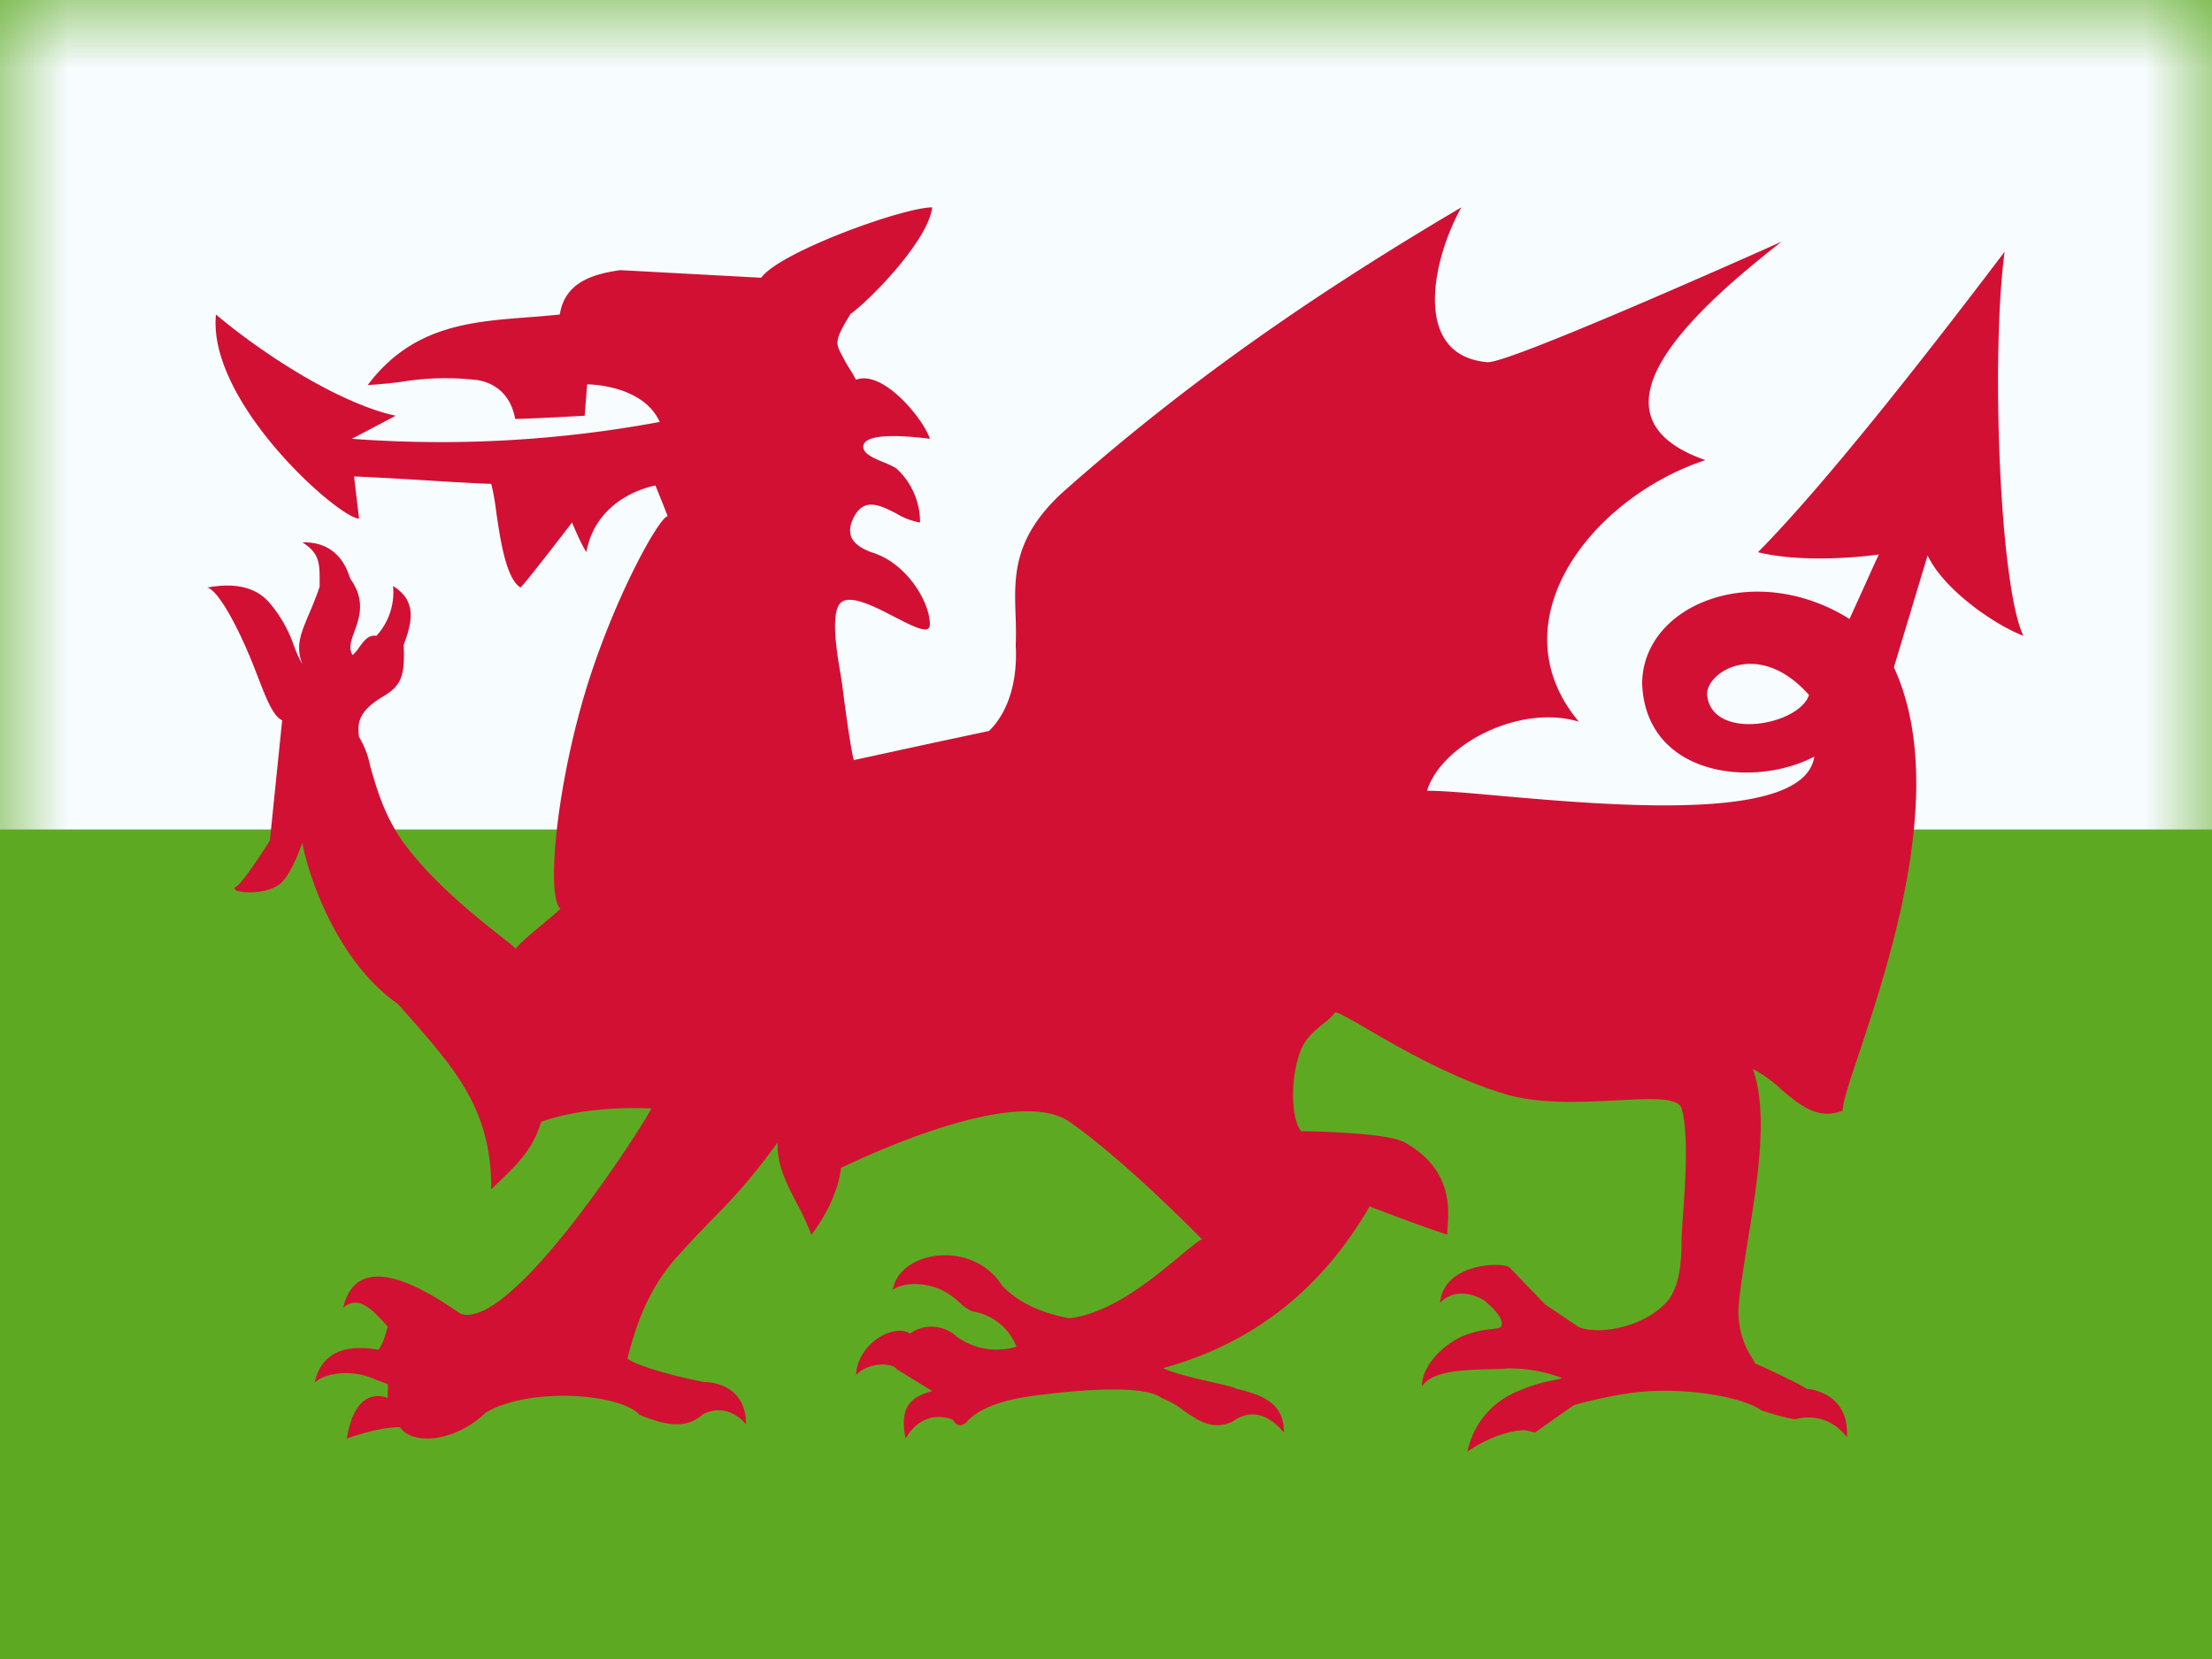 <svg width="16" height="12" fill="none" xmlns="http://www.w3.org/2000/svg">
  <path fill-rule="evenodd" clip-rule="evenodd" d="M0 0v12h16V0H0z" fill="#5DAA22"/>
  <mask id="a" maskUnits="userSpaceOnUse" x="0" y="0" width="16" height="12">
    <path fill-rule="evenodd" clip-rule="evenodd" d="M0 0v12h16V0H0z" fill="#fff"/>
  </mask>
  <g mask="url(#a)" fill-rule="evenodd" clip-rule="evenodd">
    <path d="M0 0v6h16V0H0z" fill="#F7FCFF"/>
    <path d="M7.346 4.454c-.01-.285-.018-.56.334-.887.916-.814 1.849-1.453 2.89-2.067-.21.376-.362 1.075.192 1.12.178.002 2.125-.872 2.125-.872-.677.527-1.456 1.263-.552 1.58-.83.276-1.518 1.171-.915 1.892-.43-.13-.996.166-1.098.5.106-.001.294.015.523.036.83.073 2.209.194 2.278-.283-.447.233-1.221.138-1.245-.53.006-.573.813-.895 1.5-.466l.105-.231c.036-.079.07-.157.107-.235-.252.033-.614.048-.874-.017.53-.535 1.333-1.579 1.784-2.173-.1.74-.037 2.427.136 2.778-.21-.08-.578-.335-.693-.582l-.244.81c.394.853-.028 2.118-.25 2.786-.07.208-.12.358-.12.42-.18.072-.313-.041-.446-.154a.915.915 0 00-.204-.146c.114.315.033.814-.038 1.25-.026.164-.052.319-.064.452a.61.61 0 00.1.393.267.267 0 01.018.034c.107.045.357.167.374.184 0 0 .31.016.29.349-.152-.195-.357-.133-.357-.133-.027.018-.26-.06-.26-.06-.117-.084-.45-.155-.797-.14-.225.01-.498.084-.548.098l-.008.002c-.005 0-.286.2-.286.2s-.068-.017-.073-.017c-.011 0-.186-.002-.416.155a.602.602 0 01.307-.41 1.2 1.2 0 01.318-.107c.026-.006.048-.01.061-.015a1.076 1.076 0 00-.396-.07 1.872 1.872 0 01-.126.006c-.177.004-.426.01-.492.125-.005-.135.132-.288.284-.36a.712.712 0 01.217-.055c.039-.005.065-.009.07-.017.031-.057-.071-.147-.104-.175a.076.076 0 01-.009-.009c0-.005-.192-.13-.328.011.027-.294.462-.298.505-.255l.127.133.128.133a43.23 43.23 0 01.24.162c.13.061.471.012.643-.184.1-.114.103-.328.104-.437l.001-.045.008-.122c.017-.23.044-.607-.008-.79-.024-.083-.217-.073-.466-.06-.25.013-.557.029-.803-.043-.388-.114-.78-.341-1.017-.48-.12-.069-.2-.115-.221-.113a.367.367 0 01-.082.079c-.057.046-.128.103-.163.188-.087.212-.07.513 0 .592 0 0 .611.005.748.081.342.19.322.475.31.621l-.002.047a12.672 12.672 0 01-.561-.205c-.336.577-.813.982-1.494 1.17.075.037.225.072.348.1.089.02.163.037.183.05.202.045.345.113.343.316-.135-.161-.267-.157-.374-.078-.144.064-.247-.008-.35-.08a.657.657 0 00-.16-.092c-.144-.11-.716-.043-.879-.022-.203.022-.435.077-.536.2-.052.043-.08.003-.092-.015-.003-.005-.006-.009-.007-.008-.234-.08-.338.139-.338.139-.055-.254.065-.308.192-.344l-.26-.16c-.005-.032-.178-.067-.291.043.01-.23.278-.375.39-.299a.268.268 0 01.338.022.492.492 0 00.432.073.408.408 0 00-.317-.255.282.282 0 01-.095-.065.554.554 0 00-.128-.09c-.124-.057-.28-.058-.355 0 .048-.287.578-.367.79-.034.129.14.327.211.49.238.3-.036.602-.287.793-.446.073-.06.13-.108.164-.125 0 0-.544-.56-.957-.849-.385-.27-1.488.254-1.637.325a.374.374 0 01-.017.008c-.027.251-.214.483-.214.483a2.098 2.098 0 00-.107-.23c-.075-.144-.145-.28-.137-.438-.202.28-.347.429-.493.577-.074.077-.148.153-.23.246-.195.214-.295.465-.364.743.146.089.552.167.552.167.177.004.308.108.306.305-.158-.175-.317-.067-.317-.067-.13.115-.295.063-.453 0-.137-.155-.799-.204-1.113-.016-.224.217-.535.236-.62.105 0 0-.14-.006-.384.083.062-.405.296-.294.296-.294a.315.315 0 010-.05c.001-.014.002-.028 0-.05l-.088-.033c-.158-.074-.354-.056-.442.022.06-.265.291-.267.463-.238a.375.375 0 00.052-.119l.015-.047a3.689 3.689 0 01-.024-.027c-.09-.097-.189-.206-.299-.11.105-.453.627-.106.808.015l.041.027c.37.132 1.332-1.378 1.38-1.484-.275-.013-.582.017-.797.097-.061.199-.17.303-.296.425l-.065.063c.003-.57-.25-.859-.613-1.271-.02-.023-.04-.047-.062-.07-.454-.318-.655-.957-.691-1.166-.07.195-.121.254-.137.272l-.004.006c-.101.117-.41.085-.34.039.042-.01.246-.333.246-.333l.089-.87c-.066-.03-.116-.159-.176-.315-.02-.05-.04-.104-.063-.157-.097-.231-.226-.467-.302-.488.144-.027.333-.03.452.114a.95.95 0 01.175.31c.018.046.034.088.06.128-.05-.127-.013-.215.045-.354.025-.057.052-.123.08-.204v-.037c0-.127.002-.205-.125-.284.254-.007.322.19.342.25a.075.075 0 00.006.015c.11.154.065.28.028.381-.024.067-.044.123-.012.169a.295.295 0 00.05-.06c.033-.044.065-.088.122-.079a.466.466 0 00.12-.36c.178.109.135.27.077.426.01.236-.02.3-.166.383-.147.093-.174.17-.157.283a.629.629 0 01.08.208c.044.155.103.365.243.557.206.285.536.545.706.68.055.042.092.072.105.086.022-.034.11-.107.193-.177.05-.041.099-.082.13-.112-.103-.085-.033-.853.175-1.553.2-.67.535-1.276.6-1.286 0-.006-.088-.222-.088-.222s-.424.068-.5.482c-.052-.086-.103-.215-.103-.215s-.37.482-.374.47c-.104-.066-.145-.343-.175-.549a1.563 1.563 0 00-.036-.2c-.199-.008-.347-.018-.496-.027-.149-.009-.297-.018-.496-.027l.036.305c-.14.002-1.097-.836-1.035-1.476.352.296.9.646 1.3.732l-.157.083-.16.084a8.672 8.672 0 002.227-.122c-.123-.273-.525-.272-.525-.272l-.018.227s-.5.028-.503.022c-.05-.277-.296-.282-.296-.282a1.913 1.913 0 00-.52.014 3.42 3.42 0 01-.25.024c.32-.426.739-.458 1.16-.49a8.47 8.47 0 00.229-.02c.036-.224.22-.29.437-.321l1.02.055c.13-.184 1.024-.509 1.237-.509-.033.252-.472.689-.59.77-.12.193-.109.213-.063.3l.014.027c.02.037.032.056.044.075.012.019.024.038.044.075.194-.076.489.285.534.427-.218-.028-.485-.04-.482.06.003.05.08.082.15.111a.566.566 0 01.088.042.526.526 0 01.173.392.475.475 0 01-.172-.065c-.118-.06-.237-.122-.312.037-.053.116-.01.19.13.243.256.075.425.36.425.522 0 .079-.118.017-.256-.054-.145-.075-.31-.16-.383-.107-.087.063-.031.383-.005.533l.01.066c.03.24.067.49.084.544l.483-.105.495-.106c.143-.139.207-.369.193-.616a2.778 2.778 0 00-.001-.217zm5.739.573c-.15-.169-.302-.227-.43-.225-.186.003-.32.133-.306.232.041.326.664.213.736-.007z" fill="#D21034"/>
  </g>
</svg>

